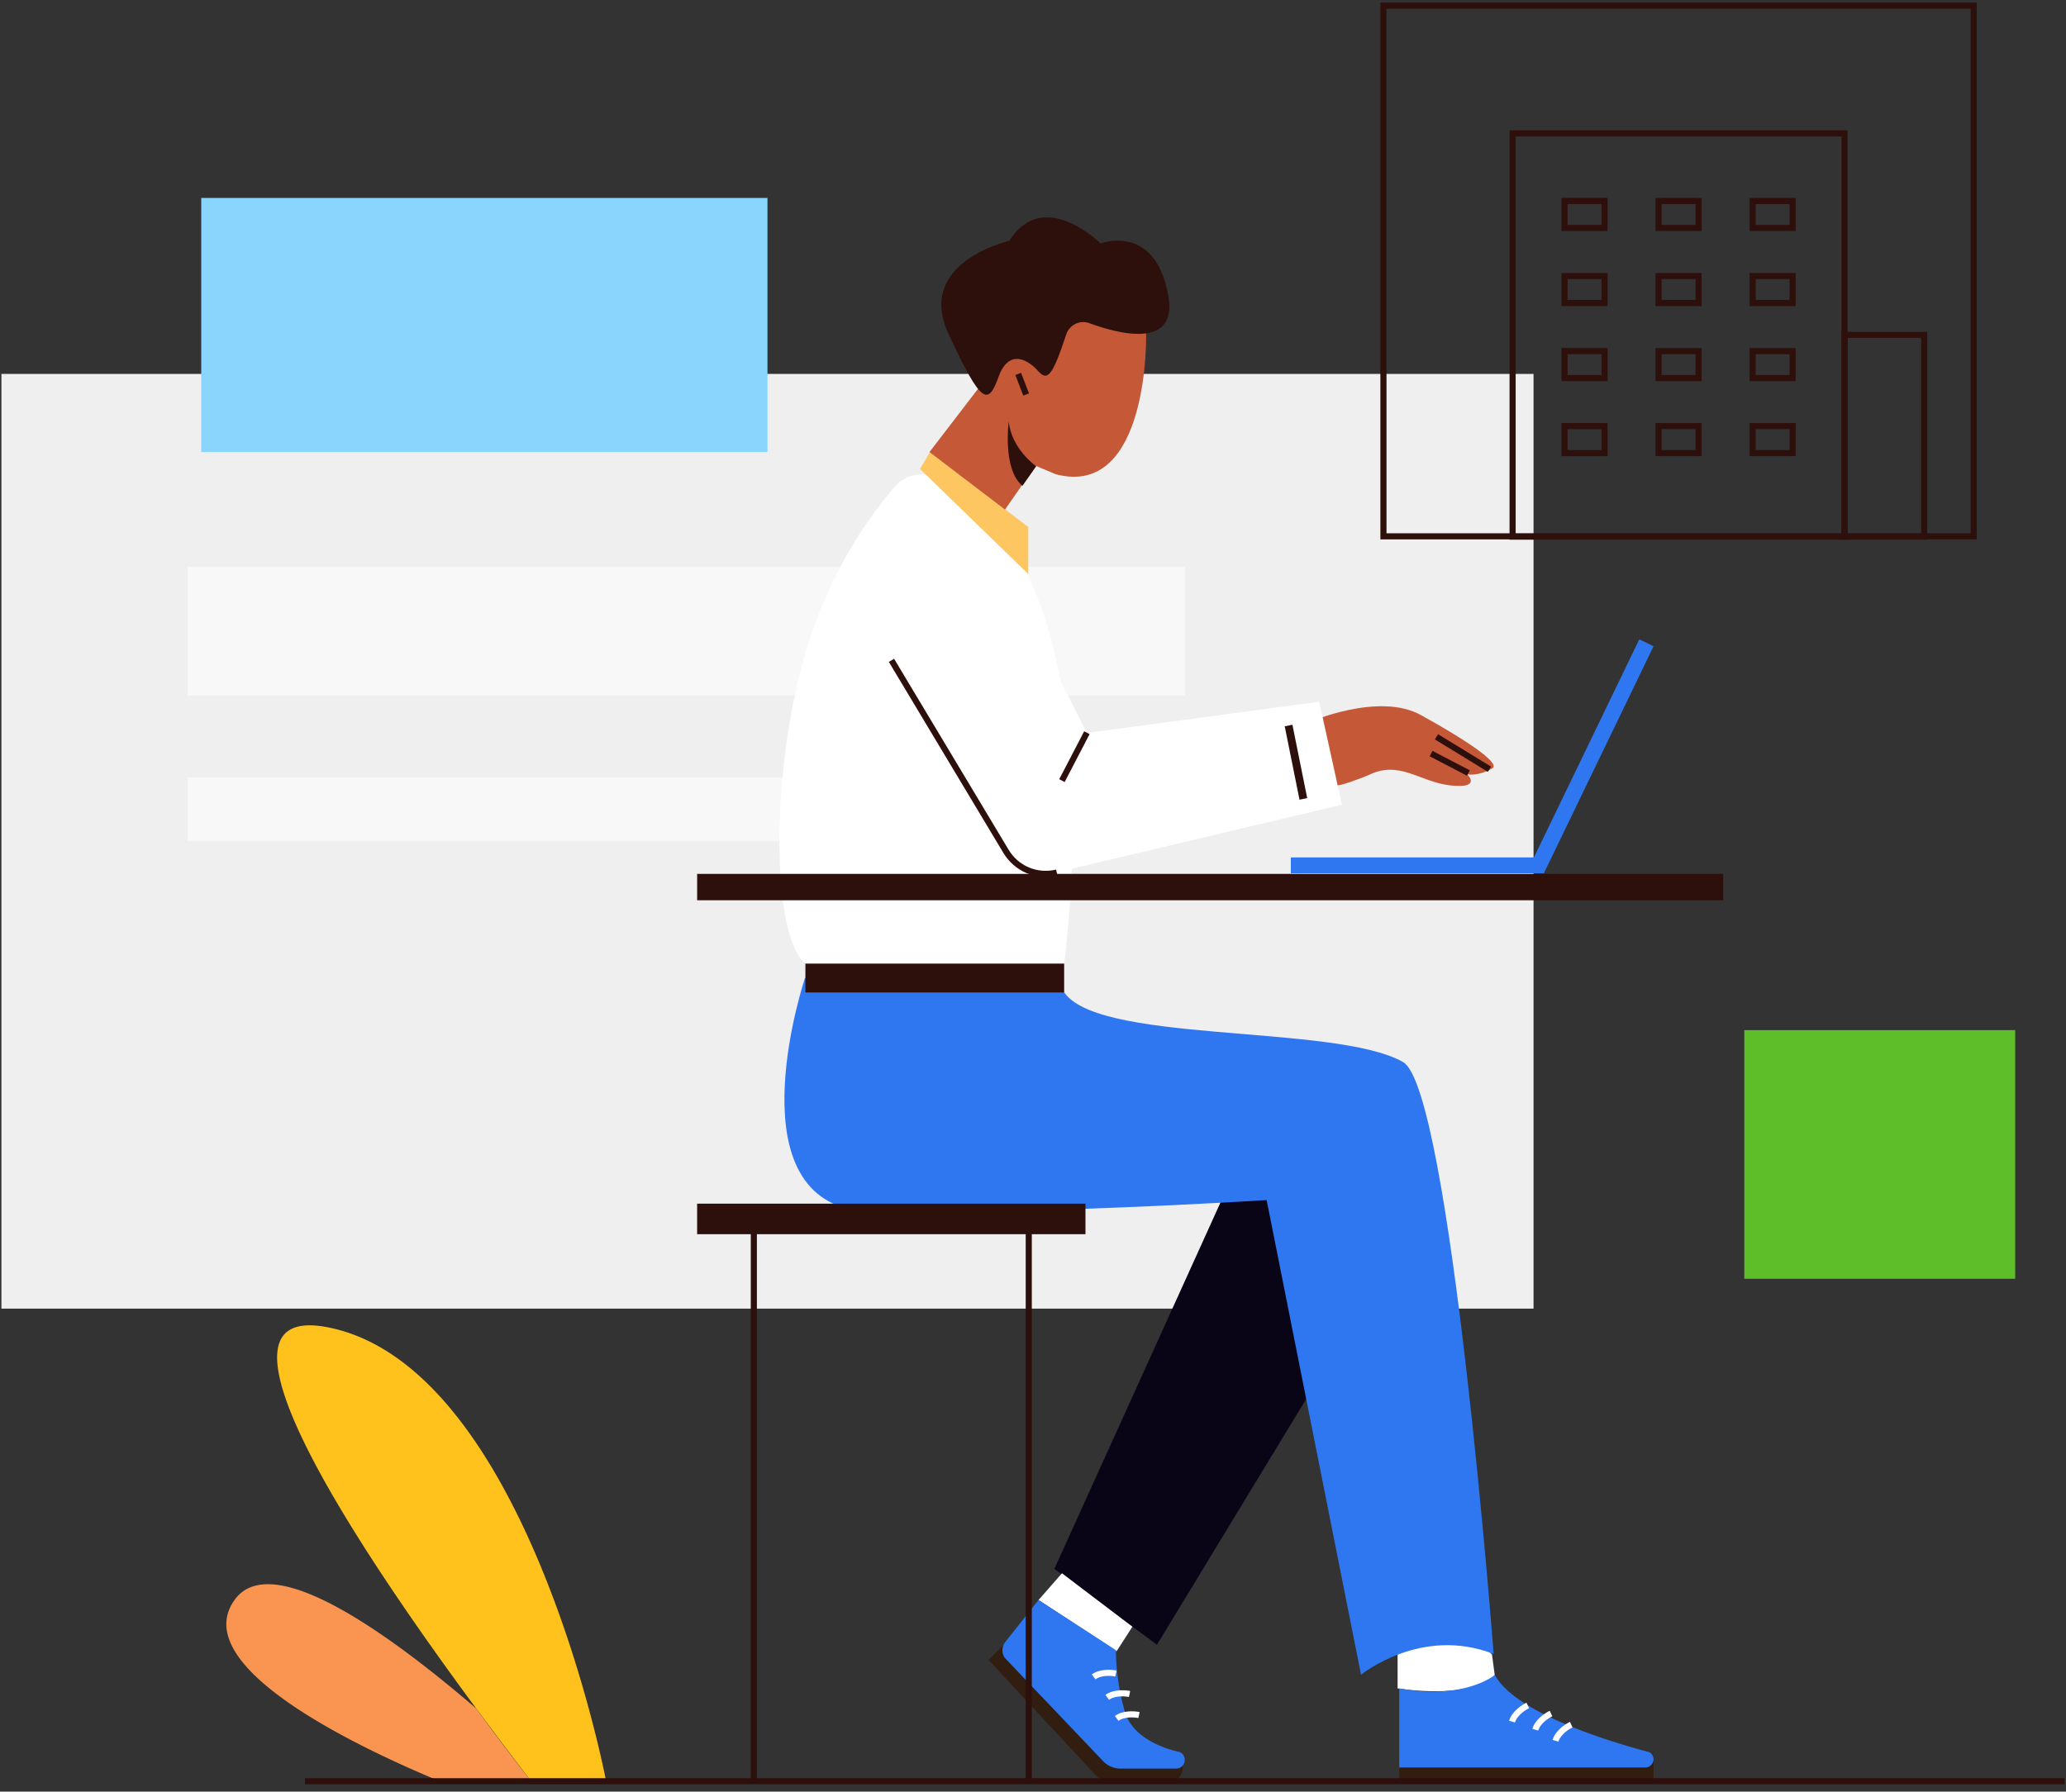 <svg width="264" height="229" fill="none" xmlns="http://www.w3.org/2000/svg"><rect width="100%" height="100%" fill="#333333" stroke="none"/><path d="m126.318 212.167 2.097-2.097c1.023.478 3.202 1.514 3.734 1.842.665.409 1.381 1.432 2.25 2.301.87.87 2.864 2.66 3.325 3.171.46.512 3.784 5.217 4.449 5.728.665.512 3.478.563 4.859.767 1.105.164 3.188.716 4.091.972v1.22c0 .861-.698 1.559-1.559 1.559h-7.855c-.65 0-1.27-.27-1.713-.746l-13.678-14.717zM178.801 224.705h32.496v2.965h-32.496z" fill="#311E10"/><path d="M195.96 47.792H.181v119.473H195.96V47.792z" fill="#EFEFEF"/><path d="M178.59 210.573v5.23s9.275 1.534 12.413-1.674l-.349-2.649-2.301-2.581-4.393-.767h-2.301l-3.069 2.441z" fill="#fff"/><path d="M100.426 99.366H23.973v8.162h76.453v-8.162zM151.395 72.468H23.973v16.407h127.422V72.468z" fill="#F8F8F8"/><path d="m157.74 149.764-23.012 50.766 13.11 9.693 24.685-40.654-1.883-22.454-8.158-5.37-4.742 8.019z" fill="#090416"/><path d="M102.86 125.009s-8.925 26.708 6.137 29.637c18.828.906 52.858-1.255 52.858-1.255l12.063 60.667s7.671-6.276 16.945-2.65c0 0-5.508-72.243-11.575-75.66-8.787-5.021-40.306-2.162-43.583-9.414l-32.845-1.325zM197.213 109.592h-32.268v2.025h32.268v-2.025z" fill="#2F77F1"/><path d="m197.263 111.659 14.034-29.058-1.824-.88-14.033 29.057 1.823.881z" fill="#2F77F1"/><path d="m135.705 201.088-2.998 3.417 9.971 6.555 2.023-3.138-8.996-6.834z" fill="#fff"/><path d="m132.706 204.506-4.254 5.37c-.488.627-.488 1.604.07 2.161l12.482 13.11a3.06 3.06 0 0 0 2.162.907h7.113c.627 0 1.115-.488 1.115-1.116 0-.488-.348-.976-.836-1.046-1.814-.418-5.858-1.743-6.834-5.16-1.256-4.463-1.116-7.81-1.116-7.81l-9.902-6.416zM178.8 215.802v10.112h31.45c.558 0 1.046-.488 1.046-1.046 0-.488-.349-.907-.767-.977-3.417-.906-16.806-4.672-19.526-9.832.07.07-4.044 3.278-12.203 1.743z" fill="#2F77F1"/><path d="M60.853 218.374a858.973 858.973 0 0 0 6.98 9.256h9.61s-10.116-53.264-35.761-58.019c-16.541-3.035 3.085 27.012 19.17 48.763z" fill="#FFC21D"/><path d="M56.096 227.631h11.736a335.316 335.316 0 0 1-6.981-9.257c-10.774-9.257-26.303-20.689-30.957-13.759-5.868 8.549 16.339 18.918 26.202 23.016z" fill="#FA9551"/><path d="M119.651 61.019c-1.822-.81-3.982-.337-5.264 1.147-2.969 3.374-8.3 10.527-11.471 21.324-4.589 15.722-4.251 36.303 0 39.677h33.065s7.287-51.216-16.33-62.148z" fill="#fff"/><path d="M181.61 91.42c-5.385-3.038-14.36.898-14.36.898.905 2.692 2.884 8.077 3.56 8.077.675 0 2.971-.874 4.034-1.311 4.004-2.003 6.559.897 10.563 1.311 4.004.414 2.071-1.45 2.071-1.45.553.208 2.209-.069 3.245-.759s-3.728-3.797-9.113-6.766z" fill="#C55837"/><path d="m187.631 98.802-4.764-2.485M190.323 98.318l-6.765-4.142" stroke="#2D0F0B" stroke-width=".78" stroke-miterlimit="10"/><path d="m113.915 84.366 14.643 24.427c1.35 2.227 3.914 3.307 6.478 2.699l36.439-8.637-2.902-13.159-29.691 3.982-10.121-20.041" fill="#fff"/><path d="m138.885 93.651-3.186 6.125M113.915 84.402l14.643 24.427c1.35 2.227 3.914 3.306 6.478 2.699" stroke="#2D0F0B" stroke-width=".78"/><path d="m164.659 92.734 1.889 9.379" stroke="#2D0F0B" stroke-width="1.003" stroke-miterlimit="10"/><path d="m117.56 59.94 1.282-2.16 12.551 9.582v6.006L117.56 59.939z" fill="#FEC660"/><path d="m134.901 60.613-2.564-1.08-1.755 2.497-2.159 3.104-9.65-7.355 6.681-8.705 3.914-7.76s1.687-2.092 1.889-2.294c.202-.202 8.435-3.239 8.435-3.239l5.533.54 1.215 6.14c.067.068.472 21.324-11.539 18.152z" fill="#C55837"/><path d="M220.194 111.696H89.083v3.374h131.111v-3.374zM136.251 42.732c.405-1.215 1.755-1.89 2.969-1.417 3.847 1.417 11.337 3.306 10.055-3.577-1.687-9.312-8.638-6.613-8.638-6.613s-7.287-7.288-11.674-.337c0 0-12.011 2.699-7.76 11.876 4.252 9.177 5.061 9.177 6.411 5.466 1.349-3.711 3.914-2.024 5.061-.675 1.147 1.215 1.754.81 3.576-4.723z" fill="#2D0F0B"/><path d="m130.11 47.792 1.012 2.632" stroke="#2D0F0B" stroke-width=".78" stroke-miterlimit="10"/><path d="m132.406 59.6-1.755 2.498c-2.564-2.092-1.754-8.233-1.754-8.233.337 3.51 3.509 5.736 3.509 5.736zM135.98 123.167h-33.064v3.688h33.064v-3.688z" fill="#2D0F0B"/><path d="M176.78 68.552V.718h75.424v67.834H176.78z" stroke="#2D0F0B" stroke-width=".78"/><path d="M257.51 131.666h-34.617v31.782h34.617v-31.782z" fill="#5DBE2A"/><path stroke="#2D0F0B" stroke-width=".78" d="M193.285 17.05H235.7v51.542h-42.415z"/><path stroke="#2D0F0B" stroke-width=".78" d="M235.699 42.807h10.179v25.785h-10.179zM199.92 25.689h5.11v3.449h-5.11zM211.938 25.688h5.11v3.449h-5.11zM223.958 25.688h5.11v3.449h-5.11zM199.92 35.281h5.11v3.449h-5.11zM211.938 35.281h5.11v3.449h-5.11zM223.958 35.281h5.11v3.449h-5.11zM199.92 44.873h5.11v3.449h-5.11zM211.938 44.874h5.11v3.449h-5.11zM223.958 44.874h5.11v3.449h-5.11zM199.92 54.466h5.11v3.449h-5.11zM211.938 54.465h5.11v3.449h-5.11zM223.958 54.465h5.11v3.449h-5.11z"/><path d="M195.223 217.987c-.543.254-1.705 1.021-2.009 2.064M198.194 219.019c-.543.254-1.705 1.022-2.01 2.065M200.778 220.435c-.543.254-1.705 1.022-2.009 2.065M142.595 213.904c-.586-.127-1.976-.217-2.849.43M144.338 216.521c-.586-.126-1.975-.217-2.848.43M145.542 219.212c-.586-.126-1.976-.217-2.848.43" stroke="#fff" stroke-width=".78"/><path fill="#2D0F0B" d="M89.082 153.847h49.622v3.903H89.082z"/><path d="M131.459 227.67v-71.872h-35.13v71.872M38.974 227.671h224.843" stroke="#2D0F0B" stroke-width=".78"/><path fill="#89D5FE" d="M25.716 25.299H98.07V57.78H25.716z"/></svg>
